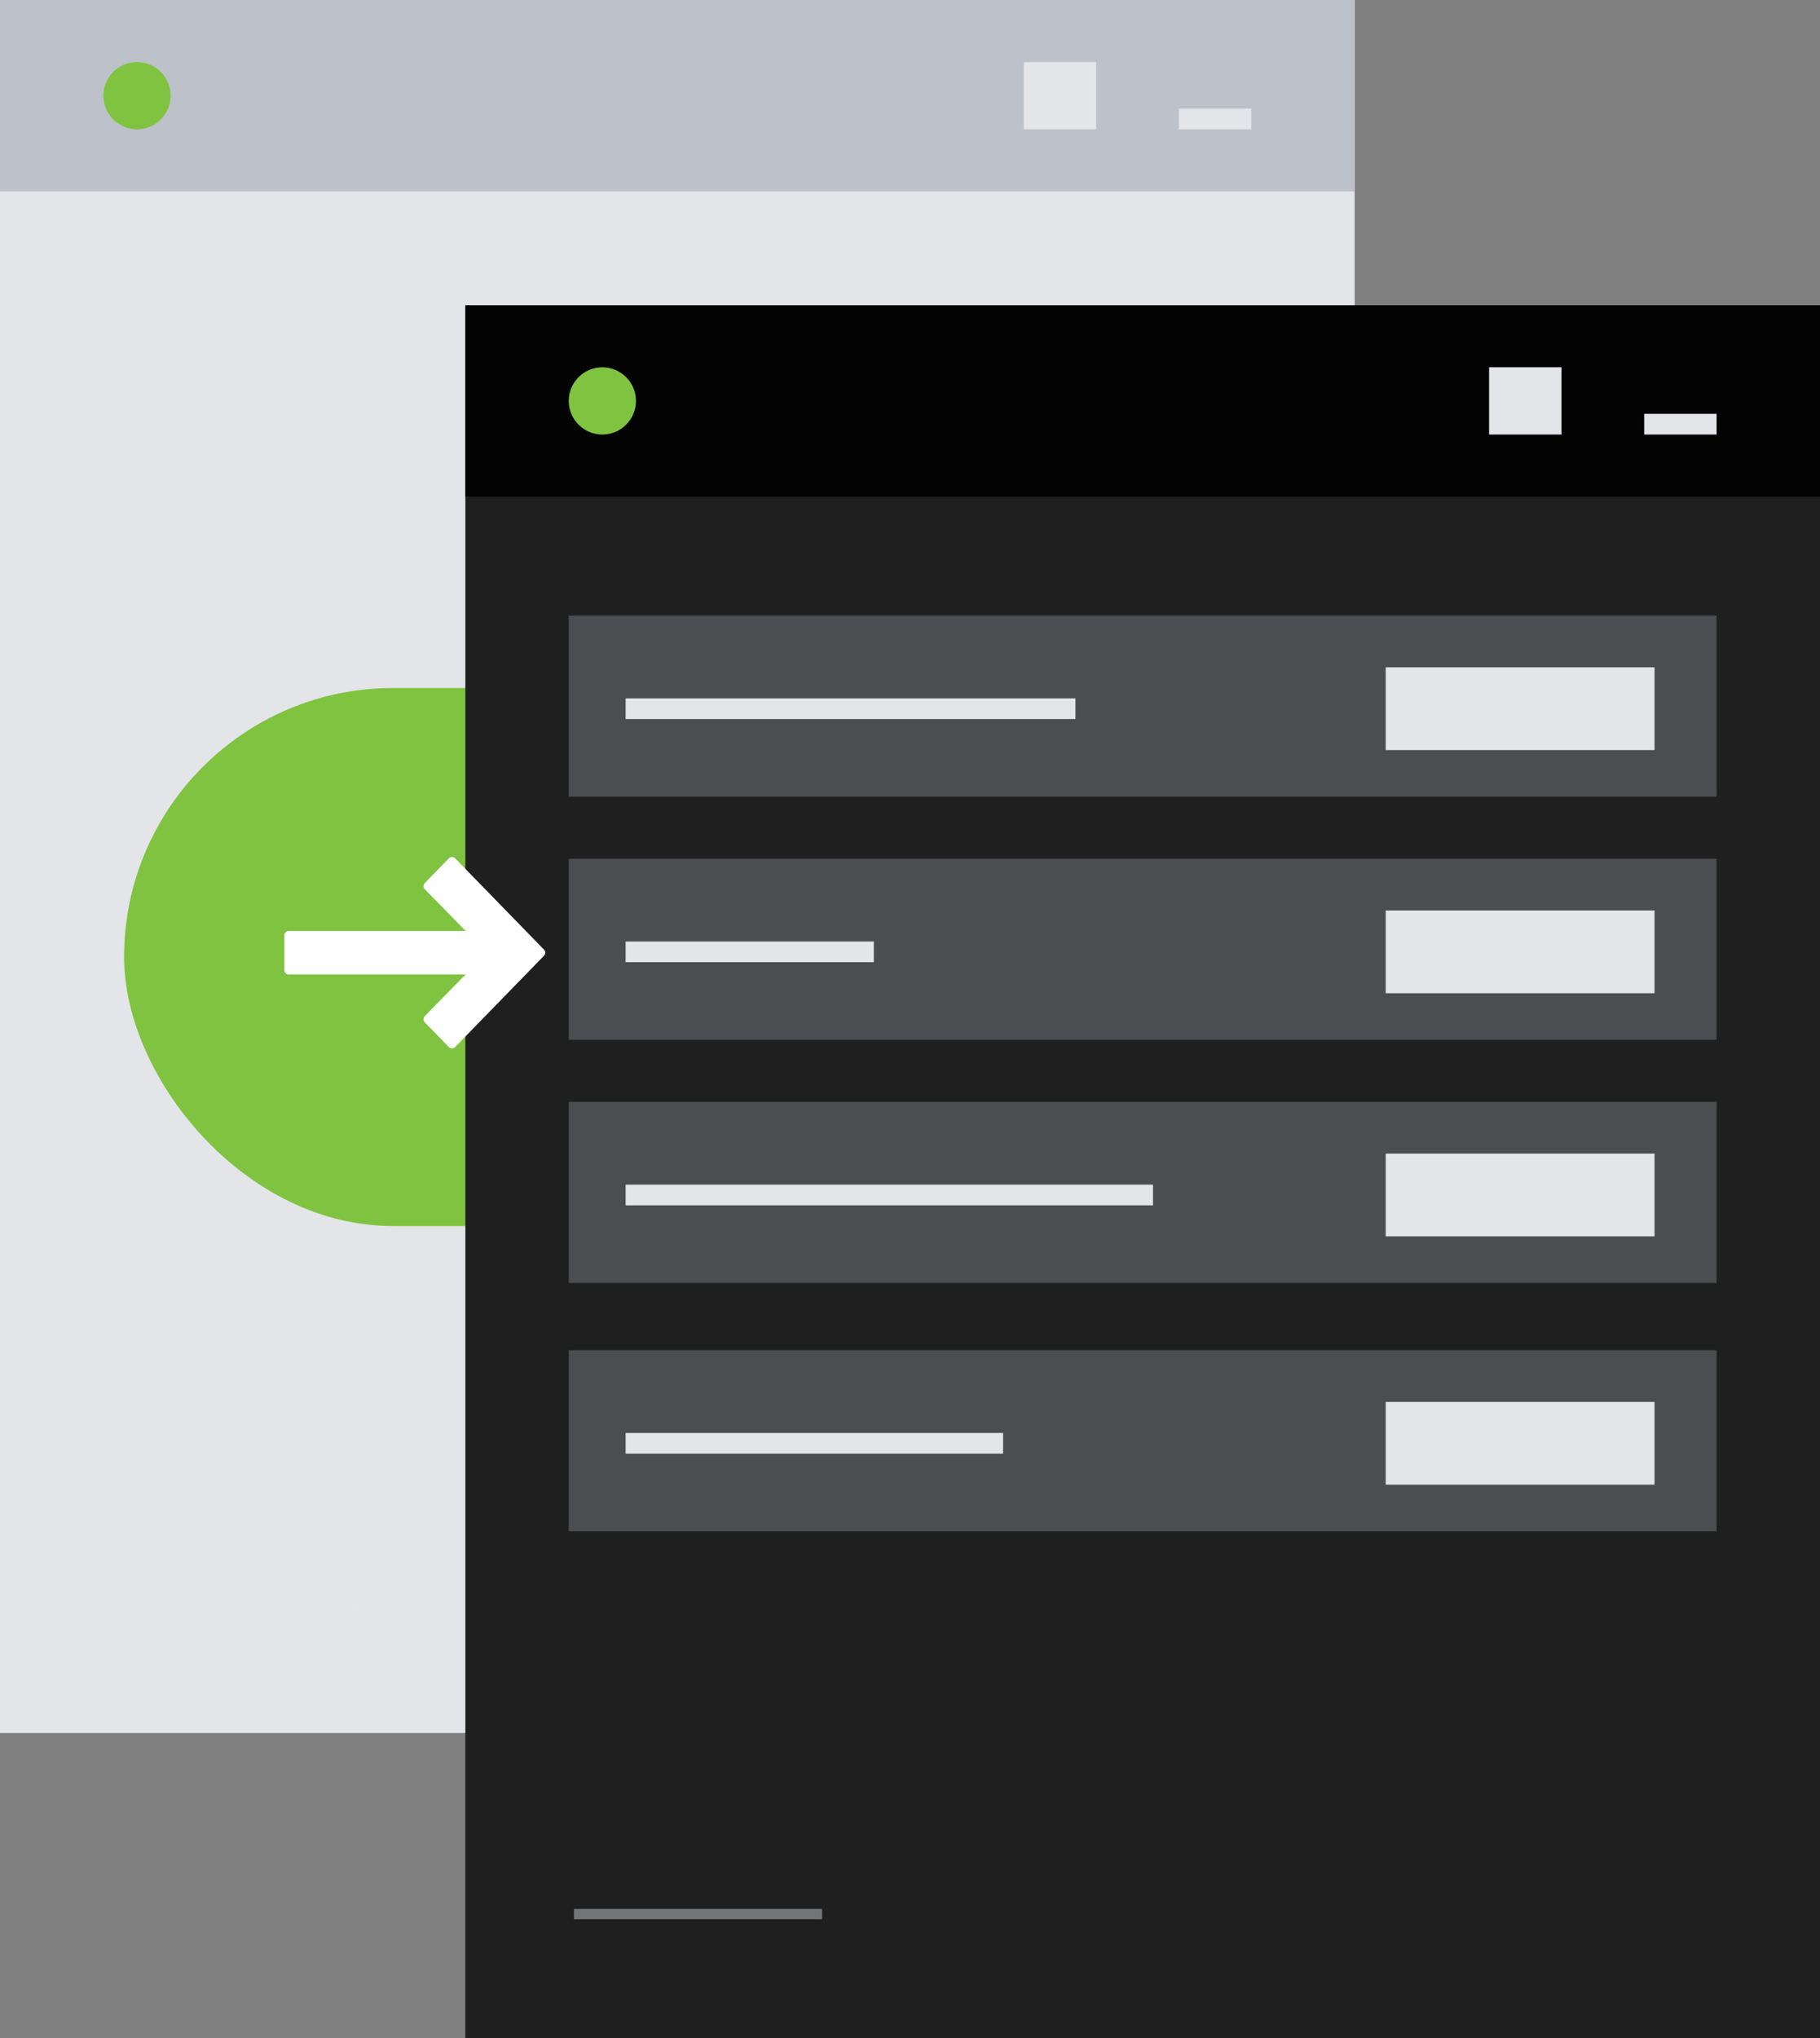 <svg xmlns="http://www.w3.org/2000/svg" width="352" height="394" viewBox="0 0 352 394">
  <rect x="0" y="0" width="352" height="394" fill="#808080" stroke="none"/>
  <g id="Group_185" data-name="Group 185" transform="translate(-1127 -3553)">
    <g id="Group_125" data-name="Group 125" transform="translate(-39 -115)">
      <g id="Group_123" data-name="Group 123" transform="translate(-90 -59)">
        <path id="Path_3671" data-name="Path 3671" d="M0,0H262V335H0Z" transform="translate(1256 3727)" fill="#e3e5e9"/>
        <path id="Path_3672" data-name="Path 3672" d="M0,0H262V37H0Z" transform="translate(1256 3727)" fill="#bdc1c9"/>
        <circle id="Ellipse_68" data-name="Ellipse 68" cx="6.5" cy="6.5" r="6.5" transform="translate(1276 3739)" fill="#80c341"/>
        <rect id="Rectangle_32" data-name="Rectangle 32" width="14" height="4" transform="translate(1484 3748)" fill="#e3e5e9"/>
        <rect id="Rectangle_33" data-name="Rectangle 33" width="14" height="13" transform="translate(1454 3739)" fill="#e3e5e9"/>
        <rect id="Rectangle_36" data-name="Rectangle 36" width="48" height="2" transform="translate(1277 4037)" fill="#e3e5e9" opacity="0.427"/>
      </g>
      <g id="Group_124" data-name="Group 124" transform="translate(-77 52)">
        <rect id="Rectangle_31" data-name="Rectangle 31" width="282" height="104" rx="52" transform="translate(1267 3749)" fill="#80c341"/>
      </g>
      <g id="Group_122" data-name="Group 122">
        <rect id="Rectangle_27" data-name="Rectangle 27" width="262" height="335" transform="translate(1256 3727)" fill="#1f1f1f"/>
        <rect id="Rectangle_29" data-name="Rectangle 29" width="262" height="37" transform="translate(1256 3727)" fill="#030303"/>
        <circle id="Ellipse_68-2" data-name="Ellipse 68" cx="6.5" cy="6.5" r="6.5" transform="translate(1276 3739)" fill="#80c341"/>
        <rect id="Rectangle_32-2" data-name="Rectangle 32" width="14" height="4" transform="translate(1484 3748)" fill="#e3e5e9"/>
        <rect id="Rectangle_33-2" data-name="Rectangle 33" width="14" height="13" transform="translate(1454 3739)" fill="#e3e5e9"/>
        <g id="Group_118" data-name="Group 118">
          <rect id="Rectangle_31-2" data-name="Rectangle 31" width="222" height="35" transform="translate(1276 3787)" fill="#4b4d50"/>
          <rect id="Rectangle_34" data-name="Rectangle 34" width="87" height="4" transform="translate(1287 3803)" fill="#e3e5e9"/>
          <rect id="Rectangle_35" data-name="Rectangle 35" width="52" height="16" transform="translate(1434 3797)" fill="#e3e5e9"/>
        </g>
        <g id="Group_119" data-name="Group 119" transform="translate(0 47)">
          <rect id="Rectangle_31-3" data-name="Rectangle 31" width="222" height="35" transform="translate(1276 3787)" fill="#4b4d50"/>
          <rect id="Rectangle_34-2" data-name="Rectangle 34" width="48" height="4" transform="translate(1287 3803)" fill="#e3e5e9"/>
          <rect id="Rectangle_35-2" data-name="Rectangle 35" width="52" height="16" transform="translate(1434 3797)" fill="#e3e5e9"/>
        </g>
        <g id="Group_120" data-name="Group 120" transform="translate(0 94)">
          <rect id="Rectangle_31-4" data-name="Rectangle 31" width="222" height="35" transform="translate(1276 3787)" fill="#4b4d50"/>
          <rect id="Rectangle_34-3" data-name="Rectangle 34" width="102" height="4" transform="translate(1287 3803)" fill="#e3e5e9"/>
          <rect id="Rectangle_35-3" data-name="Rectangle 35" width="52" height="16" transform="translate(1434 3797)" fill="#e3e5e9"/>
        </g>
        <g id="Group_121" data-name="Group 121" transform="translate(0 142)">
          <rect id="Rectangle_31-5" data-name="Rectangle 31" width="222" height="35" transform="translate(1276 3787)" fill="#4b4d50"/>
          <rect id="Rectangle_34-4" data-name="Rectangle 34" width="73" height="4" transform="translate(1287 3803)" fill="#e3e5e9"/>
          <rect id="Rectangle_35-4" data-name="Rectangle 35" width="52" height="16" transform="translate(1434 3797)" fill="#e3e5e9"/>
        </g>
        <rect id="Rectangle_36-2" data-name="Rectangle 36" width="48" height="2" transform="translate(1277 4037)" fill="#e3e5e9" opacity="0.427"/>
      </g>
    </g>
    <g id="arrow" transform="translate(1182 3650.349)">
      <g id="Group_126" data-name="Group 126" transform="translate(0 68.32)">
        <path id="Path_3673" data-name="Path 3673" d="M50.215,86.222,33.021,68.564a.866.866,0,0,0-1.2,0l-4.669,4.8a.841.841,0,0,0,0,1.176l7.913,8.07H.841A.841.841,0,0,0,0,83.445v6.727a.841.841,0,0,0,.841.841H35.062l-7.913,8.07a.841.841,0,0,0,0,1.176l4.669,4.8a.842.842,0,0,0,1.2,0L50.215,87.4A.842.842,0,0,0,50.215,86.222Z" transform="translate(0 -68.32)" fill="#fff"/>
      </g>
    </g>
  </g>
</svg>
